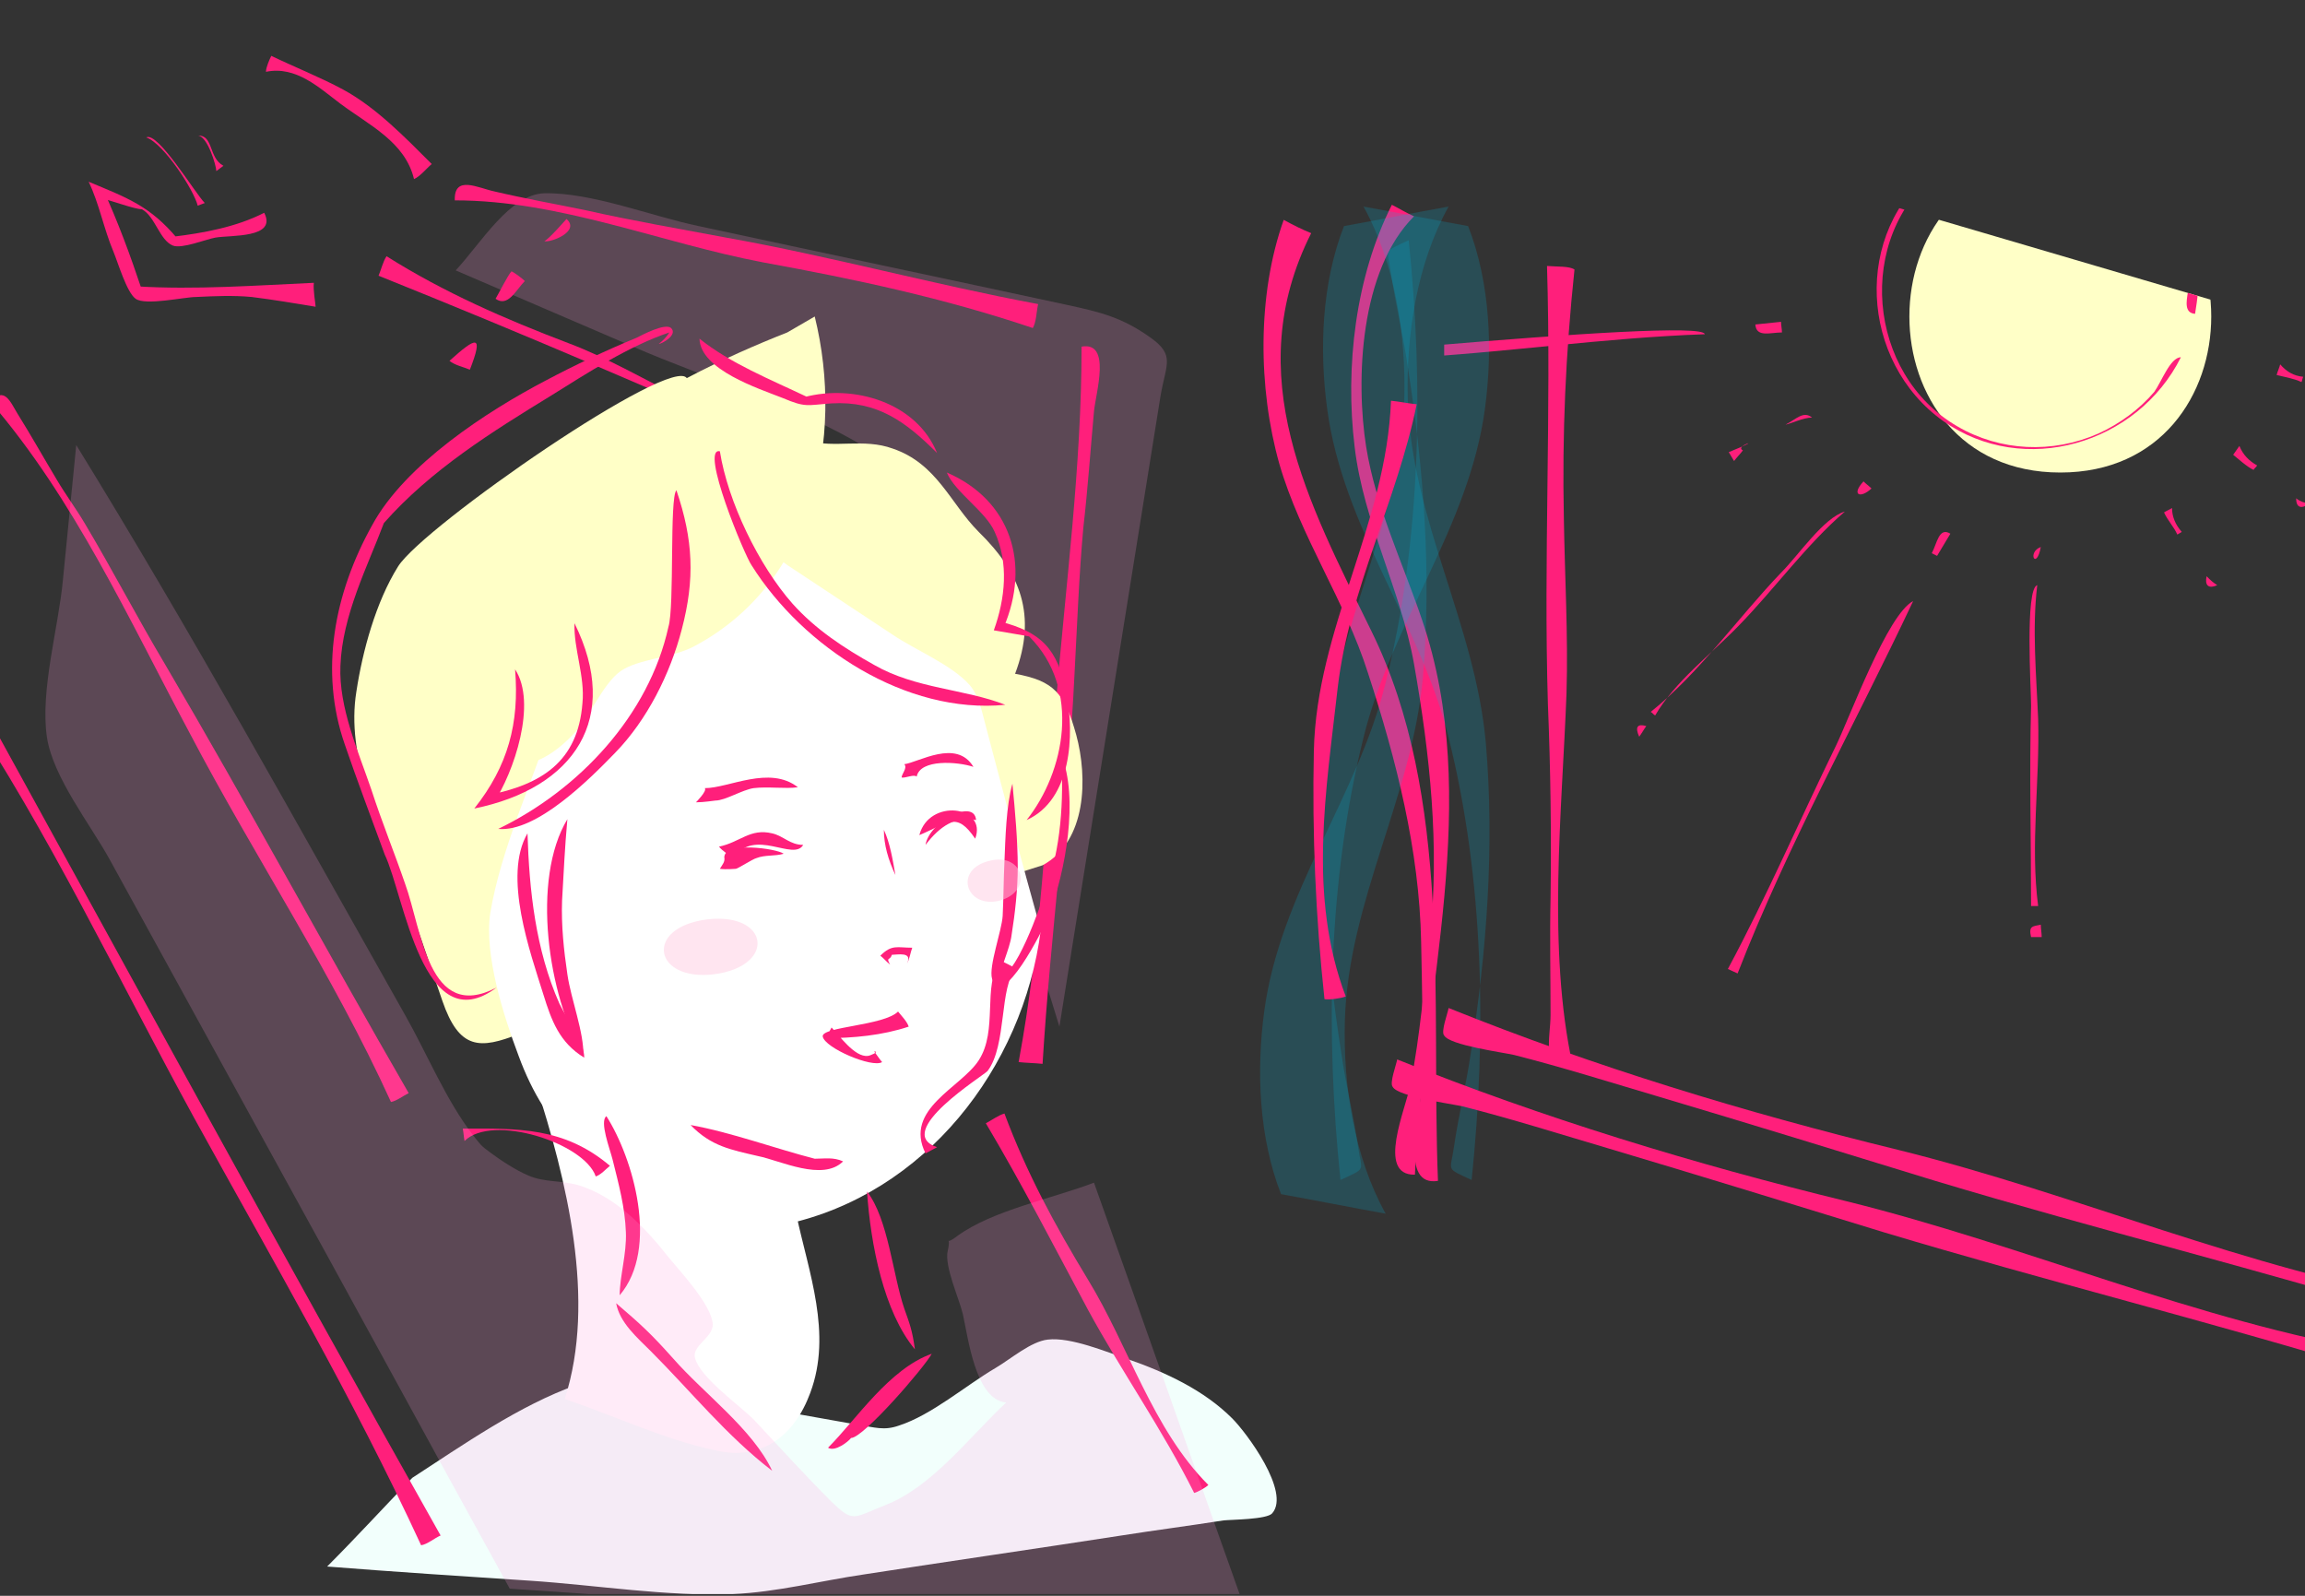 <?xml version="1.0" encoding="utf-8"?>
<!-- Generator: Adobe Illustrator 23.0.2, SVG Export Plug-In . SVG Version: 6.00 Build 0)  -->
<svg version="1.1" id="レイヤー_1" xmlns="http://www.w3.org/2000/svg" xmlns:xlink="http://www.w3.org/1999/xlink" x="0px"
	 y="0px" viewBox="0 0 260 180" style="enable-background:new 0 0 260 180;" xml:space="preserve">
<rect x="0" y="0" width="260" height="180" fill="#333333" stroke="none"/>
<style type="text/css">
	.st0{clip-path:url(#SVGID_2_);}
	.st1{clip-path:url(#SVGID_4_);}
	.st2{fill:#FFFFC7;}
	.st3{fill:#FF1F7B;}
	.st4{opacity:0.2;fill:#00B8DE;enable-background:new    ;}
	.st5{fill:#F2FFFC;}
	.st6{opacity:0.2;fill:#FF9EDE;enable-background:new    ;}
	.st7{fill:#FFFFFF;}
	.st8{fill:none;}
	.st9{opacity:0.5;fill:#FFCDE2;enable-background:new    ;}
</style>
<title>method01_img</title>
<g>
	<defs>
		<rect id="SVGID_1_" width="260" height="179.8"/>
	</defs>
	<clipPath id="SVGID_2_">
		<use xlink:href="#SVGID_1_"  style="overflow:visible;"/>
	</clipPath>
	<g class="st0">
		<g>
			<g>
				<g>
					<g>
						<g>
							<defs>
								<path id="SVGID_3_" d="M273.5,40.9c-32.3-9.5-64.6-19-97-28.5c-4.5-1.3-9.1-2.7-13.6-4c0,39,0,78,0,116.9
									c0,9.3,0,18.6,0,27.9c0,2-0.9,7.7,0.3,9.1c0.9,1,4.8,1.4,6,1.8c4,1.2,8,2.3,12,3.5c11.6,3.4,23.2,6.8,34.9,10.2
									c19.1,5.6,38.3,11.3,57.4,16.9c0-44.8,0-89.7,0-134.5C273.5,53.8,273.5,47.4,273.5,40.9z"/>
							</defs>
							<clipPath id="SVGID_4_">
								<use xlink:href="#SVGID_3_"  style="overflow:visible;"/>
							</clipPath>
							<g class="st1">
								<path class="st2" d="M232.4,18.1c22.7,0,22.7,35.2,0,35.2C209.7,53.3,209.7,18.1,232.4,18.1z"/>
								<g>
									<path class="st3" d="M228.5,15.1c10,0,19.1,7.2,19.3,17.8c0.2,0,0.1,0,0.1,0l0,0c0,0.8-0.2,1.7-0.3,2.5
										c-1.2-0.1-1-1.3-0.8-2.5l0,0c1.6,0-2.6-9.5-3.5-10.7c-1.5-2-3.5-3.7-5.8-4.8C234.8,16,230.6,16.2,228.5,15.1z"/>
									<path class="st3" d="M246,40.3c-4.9,9.8-17.7,13.6-26.8,7.2c-9.4-6.7-10.3-21.3-0.9-28.5c0.1,0.1,0.2,0.3,0.3,0.4
										c-9.4,7.4-8,22.8,2.2,28.7c4.8,2.8,10.7,3.1,15.9,0.8c2.4-1.1,4.6-2.7,6.3-4.7C243.8,43.1,244.8,40.3,246,40.3z"/>
									<path class="st3" d="M221.2,17c0.8-0.3,1.5-0.7,2.3-1c0,0.1,0.1,0.3,0.1,0.4C222.7,16.9,221.9,17.5,221.2,17z"/>
								</g>
								<g>
									<path class="st3" d="M230.2,61.7C229.7,64.4,228.6,62.3,230.2,61.7z"/>
									<path class="st3" d="M229.8,66c-0.6,4.9-0.1,10.2,0.1,15.1c0.2,7-0.9,14.2,0,21.1c-0.3,0-0.5,0-0.8,0
										c0-7.5-0.2-15.1,0-22.6C229.1,77.8,228.4,66.4,229.8,66z"/>
									<path class="st3" d="M230.2,104.3c0,0.5,0.1,0.9,0.1,1.4c-0.4,0-0.8,0-1.2,0C228.8,104.4,229.3,104.5,230.2,104.3z"/>
								</g>
								<g>
									<path class="st3" d="M220,60.2c-0.5,0.8-1,1.7-1.5,2.5c-0.2-0.1-0.4-0.2-0.6-0.3C218.5,61.3,218.7,59.4,220,60.2z"/>
									<path class="st3" d="M215.8,67.8c-6.6,14-14.2,27.6-19.8,42c-0.4-0.2-0.7-0.3-1.1-0.5c4.4-8.2,8.1-16.8,12.2-25.2
										C208.7,80.8,212.9,69.3,215.8,67.8z"/>
								</g>
								<g>
									<path class="st3" d="M211.1,55.1c-1.3,1.2-2.3,0.7-0.9-0.8C210.5,54.6,210.8,54.8,211.1,55.1z"/>
									<path class="st3" d="M208.1,57.7c-4.4,3.8-7.9,8.7-12,12.9c-3.1,3.2-7.2,6.3-9.4,10.1c-0.2-0.1-0.3-0.3-0.5-0.4
										c5.5-4.4,9.9-10.7,14.7-15.7C202.9,62.6,205.7,58.4,208.1,57.7z"/>
									<path class="st3" d="M185.7,81.9c-0.3,0.4-0.5,0.8-0.8,1.2C184.4,82,184.7,81.6,185.7,81.9z"/>
								</g>
								<g>
									<path class="st3" d="M204.4,47.1c-1,0-2.4,0.7-3,0.8C202.6,47.3,203.4,46.3,204.4,47.1z"/>
									<path class="st3" d="M196.6,50.8c-0.3,0.4-0.7,0.8-1,1.2c-0.2-0.3-0.4-0.7-0.6-1C199.5,49.2,195.5,50.3,196.6,50.8z"/>
								</g>
								<g>
									<path class="st3" d="M201,37.5c-1.3,0-2.9,0.6-3-0.9c1-0.1,1.9-0.2,2.9-0.3C200.9,36.7,201,37.1,201,37.5z"/>
									<path class="st3" d="M192.3,37.7c-11.4,0.4-22.7,2.1-34,2.7c-11.1,0.6-22.3,1.2-33.3,2.8c0-0.3-0.1-0.6-0.1-0.9
										C132.9,41.7,192,35.6,192.3,37.7z"/>
								</g>
								<g>
									<path class="st3" d="M205,17.6c-0.4-1-1.1-1.7-2.1-2.1c0.1-0.2,0.2-0.3,0.3-0.5c0.9,0.5,1.5,1.1,2.5,1.5
										C205.5,16.9,205.2,17.2,205,17.6z"/>
									<path class="st3" d="M198.1,12.3c-0.4-0.4-1-0.4-1.5-0.4C197.6,11,197.7,11.7,198.1,12.3z"/>
								</g>
								<g>
									<path class="st3" d="M212,9.9c-0.1-1.1-0.5-1.9-1.3-2.6c0.2-0.1,0.3-0.2,0.5-0.3c0.6,0.6,1.3,1.6,1.8,2.3
										C212.7,9.5,212.3,9.7,212,9.9z"/>
									<path class="st3" d="M207.3,2.6c-0.4-0.4-0.7-0.6-1.2-0.9C207.2,1.4,207.6,1.8,207.3,2.6z"/>
								</g>
								<g>
									<path class="st3" d="M231.4,4c0.6-0.8,0.9-1.8,0.8-2.8c0.2,0,0.4,0.1,0.6,0.1c0,0.9-0.1,1.8-0.1,2.8
										C232.3,4.1,231.8,4,231.4,4z"/>
									<path class="st3" d="M232.7-4.6c0-0.4-0.1-1.3-0.4-1.6C233.4-5.8,233.4-5.2,232.7-4.6z"/>
								</g>
								<g>
									<path class="st3" d="M241.4,6.5c0.9-0.6,1.4-1.4,1.7-2.4c0.2,0.1,0.3,0.2,0.5,0.3c-0.5,0.9-0.8,1.7-1.2,2.7
										C242.1,6.9,241.7,6.7,241.4,6.5z"/>
									<path class="st3" d="M245.7-1.1c0.3-0.3,0.3-1.1,0.3-1.5C246.9-1.8,246.7-1.2,245.7-1.1z"/>
								</g>
								<g>
									<path class="st3" d="M255.8,20.8c1,0.1,2-0.1,2.8-0.7c0.1,0.2,0.1,0.3,0.2,0.5c-0.9,0.4-1.7,0.8-2.6,1.2
										C256.1,21.5,255.9,21.1,255.8,20.8z"/>
									<path class="st3" d="M264,17.9c0.3,0,1-0.8,1.2-1C265.2,18,264.7,18.3,264,17.9z"/>
								</g>
								<g>
									<path class="st3" d="M258.4,30.8c0.9,0.5,1.9,0.7,2.9,0.4c0,0.2,0,0.4,0,0.6c-0.8,0-2.1,0.1-2.8,0.3
										C258.5,31.7,258.4,31.2,258.4,30.8z"/>
									<path class="st3" d="M267,31c0.5,0,1.1-0.3,1.6-0.5C268.4,31.7,267.7,31.7,267,31z"/>
								</g>
								<g>
									<path class="st3" d="M257.2,41.1c0.7,0.8,1.5,1.3,2.6,1.4c-0.1,0.2-0.1,0.4-0.2,0.6c-0.8-0.4-2-0.6-2.8-0.8
										C256.9,41.9,257.1,41.5,257.2,41.1z"/>
									<path class="st3" d="M265.3,44.3c0.4,0,1.3,0.3,1.6,0C266.2,45.5,265.9,44.8,265.3,44.3z"/>
								</g>
								<g>
									<path class="st3" d="M252.6,50.3c0.4,1,1.1,1.7,2,2.2c-0.1,0.2-0.3,0.3-0.4,0.5c-0.7-0.3-1.8-1.3-2.3-1.7
										C252.1,51,252.4,50.6,252.6,50.3z"/>
									<path class="st3" d="M259,56.2c0.3,0.3,1.1,0.6,1.5,0.6C259.5,57.5,259,57.2,259,56.2z"/>
								</g>
								<g>
									<path class="st3" d="M245,57.3c0,1,0.4,1.9,1.1,2.7c-0.2,0.1-0.3,0.2-0.5,0.3c-0.4-0.9-1.1-1.6-1.5-2.5
										C244.4,57.6,244.7,57.5,245,57.3z"/>
									<path class="st3" d="M248.9,65c0.4,0.4,0.7,0.7,1.2,1C249,66.5,248.7,65.9,248.9,65z"/>
								</g>
							</g>
						</g>
					</g>
				</g>
				<path class="st3" d="M177.6,30.4c-1,9.5-1.4,18.5-1.2,28c0.1,6.6,0.5,13.3,0.3,19.8c-0.5,13.3-2.2,28.8,0.7,42
					c-3.7,1-2.5-3.2-2.5-5.7c0-4.4-0.1-8.8,0-13.2c0.1-7.3,0-14.6-0.3-21.9c-0.5-16.4,0.4-32.9-0.1-49.4
					C175.7,30.1,177,30,177.6,30.4z"/>
				<path class="st3" d="M159.5,24.4c-6.1,6.1-6.6,18.4-5.4,26c1.1,6.8,4.1,13,6.3,19.5c6.9,20.2,0.1,42-0.8,62.6
					c-4.4,0.1-1-7.5-0.5-10.2c1.1-5.5,1.5-11,2.2-16.6c1.1-10.3,0-20.6-1.8-30.8c-1.5-8.4-5.7-16-6.7-24.5c-1.1-9,0.1-19.2,4.2-27.3
					C157.8,23.5,158.6,24,159.5,24.4z"/>
				<path class="st3" d="M147.9,26.3c-8.1,16.1-0.3,30.4,6.8,44.9c9.2,18.7,6.7,41.8,7.5,62c-4.4,0.7-2-7.4-1.9-10.2
					c0.3-5.6,0.1-11.2,0-16.8c-0.2-10.3-2.8-20.5-6-30.3c-2.6-8.2-7.6-15.3-10-23.6c-2.4-8.5-2.5-19.1,0.5-27.5
					C145.9,25.4,146.9,25.9,147.9,26.3z"/>
				<path class="st4" d="M151.6,25.5c-2.5,6.4-2.8,13.9-1.9,20.6c1.8,13.5,10.5,24.1,13.7,37.1c4,16,4.3,33.5,2.6,49.9
					c-3-1.4-2.4-0.9-2-3.7c0.5-3.5,1.4-7.1,1.9-10.6c1.8-11.5,2.7-23.3,1.7-35c-1.2-13.4-8.4-25.2-8.8-38.7
					c-0.2-7.3,1-15.3,4.6-21.8C159.5,24,155.5,24.8,151.6,25.5z"/>
				<path class="st4" d="M165.6,25.5c2.5,6.4,2.8,13.9,1.9,20.6c-1.8,13.4-10.5,24.1-13.7,37.1c-4,16.1-4.3,33.5-2.6,49.9
					c3-1.4,2.4-0.9,2-3.7c-0.5-3.5-1.4-7.1-1.9-10.6c-1.8-11.5-2.7-23.3-1.7-35c1.2-13.4,8.4-25.2,8.8-38.7c0.2-7.3-1-15.3-4.6-21.8
					C157.7,24,161.7,24.8,165.6,25.5z"/>
				<path class="st4" d="M144.5,134.7c-2.5-6.4-2.8-13.9-1.9-20.6c1.8-13.5,10.5-24.1,13.7-37.1c4-16,4.3-33.5,2.6-49.9
					c-3,1.4-2.4,0.9-2,3.7c0.5,3.5,1.4,7.1,1.9,10.6c1.8,11.5,2.7,23.3,1.7,35c-1.2,13.4-8.4,25.2-8.8,38.7
					c-0.2,7.3,1,15.3,4.6,21.8C152.4,136.2,148.4,135.4,144.5,134.7z"/>
				<path class="st3" d="M159.8,45.6c-2.2,10.8-7.6,20.9-8.9,31.9c-1.3,11.6-3.4,23.6,0.9,34.9c-0.5,0.2-1.8,0.4-2.4,0.3
					c-1-9.3-1.4-18.6-1.2-28c0.3-13.8,8.2-25.7,8.7-39.5C157.9,45.3,158.8,45.5,159.8,45.6z"/>
				<path class="st3" d="M163.4,113.7c16.4,6.6,33.5,11.8,50.7,16c20.2,5,39.4,13.5,60,17c0,0.5-0.3,1.7-0.6,2.2
					c-18.3-5.6-36.9-10.2-55.2-15.7c-10.4-3.2-20.8-6.4-31.2-9.5c-5.4-1.6-10.8-3.3-16.3-4.7c-1.3-0.3-7.3-1.1-7.9-2.2
					C162.5,116.4,163.3,114.3,163.4,113.7z"/>
				<path class="st3" d="M157.6,119.5c16.4,6.6,33.5,11.8,50.7,16c20.2,5,39.4,13.5,60,17c0,0.5-0.3,1.7-0.6,2.2
					c-18.3-5.6-36.9-10.2-55.2-15.7c-10.4-3.2-20.8-6.4-31.2-9.5c-5.4-1.6-10.8-3.3-16.3-4.7c-1.3-0.3-7.3-1.1-7.9-2.2
					C156.7,122.2,157.5,120.1,157.6,119.5z"/>
				<g>
					<path class="st5" d="M46.5,166.7c5.7-3.7,12.1-8.2,18.6-10.5c2.1-0.7,2.6-0.6,5-0.2c8.9,1.6,17.7,3.1,26.6,4.7
						c2,0.3,3,0.7,4.7,0.1c3.7-1.2,7.5-4.5,10.9-6.5c1.7-1,4-3,5.9-3.2c2.6-0.3,6.6,1.4,9,2.2c4.3,1.5,8.6,3.5,11.8,6.7
						c1.6,1.6,6.6,8.3,4.5,10.7c-0.6,0.7-4.6,0.7-5.5,0.8c-3.8,0.6-7.7,1.1-11.5,1.7c-9.7,1.5-19.4,2.9-29.1,4.4
						c-4.8,0.7-9.8,2-14.7,2.2c-7.5,0.3-15.4-1-22.9-1.5c-7.6-0.5-15.3-1-22.9-1.6C40.2,173.4,43.3,170,46.5,166.7z"/>
					<g>
						<path class="st3" d="M35.6,34.6c-2.4-0.4-4.8-0.8-7.2-1.1c-2.1-0.2-4.2-0.1-6.3,0c-1.3,0-5.7,1-6.8,0.2c-1-0.7-2-4.1-2.5-5.3
							c-1.1-2.6-1.6-5.4-2.8-7.9c4.3,1.8,6.9,2.7,10,6.4c-0.2-0.1-0.3-0.1-0.5-0.2c3.4-0.4,7.2-1.1,10.3-2.7
							c1.5,2.9-3.8,2.5-5.5,2.8c-1.1,0.2-3.8,1.3-4.8,0.9c-1.5-0.6-2-3.3-3.5-4.1c-0.9,0-3.7-1.1-5.2-1.4c0.3-0.3,0.5-0.6,0.8-0.9
							c1.7,3.7,3.1,7.5,4.4,11.4c-0.2-0.1-0.4-0.3-0.6-0.4c6.6,0.4,13.4-0.1,20-0.4C35.3,32.7,35.6,34.3,35.6,34.6z"/>
						<path class="st3" d="M46.7,20.2c-1-4.2-5.1-6.1-8.3-8.5c-2.4-1.8-5-4.3-8.4-3.6c0-0.5,0.4-1.4,0.6-1.8
							c2.7,1.3,5.5,2.4,8.1,3.8c3.7,2,7,5.4,10,8.4C48.1,19,47.4,19.9,46.7,20.2z"/>
						<path class="st3" d="M22.3,23.2c-0.4-1.7-3.8-7-5.8-7.7c1.3-0.7,5.5,6.3,6.6,7.4C22.8,23,22.6,23.1,22.3,23.2z"/>
						<path class="st3" d="M24.4,19.3c0-0.6-1-4-2.1-4c1.8-0.1,1.2,2.5,2.9,3.4C24.9,18.9,24.7,19.1,24.4,19.3z"/>
					</g>
					<path class="st6" d="M119.5,115.8c3.8-23.7,7.6-47.4,11.4-71.1c0.6-3.6,1.7-4.6-1.1-6.6c-3.2-2.3-5.7-2.9-9.4-3.7
						c-13.9-3-27.7-5.9-41.6-8.9c-5.3-1.1-12-3.8-17.4-3.7c-3.9,0.1-7.2,5.7-10,8.7c6.7,2.9,13.3,5.7,20,8.6
						c8.5,3.7,18.4,6.6,26.3,11.4c3.5,2.1,3.8,7.5,5,11.4c3.3,10.5,6.5,21.1,9.8,31.6C114.9,100.9,117.2,108.3,119.5,115.8z"/>
					<g>
						<path class="st3" d="M114.9,119.8c2.5-13.5,3.1-26.8,4.2-40.4c1.1-13.5,2.9-26.7,2.9-40.3c3.4-0.6,1.6,5.2,1.4,7.3
							c-0.4,4.4-0.7,8.8-1.2,13.1c-0.5,5.5-0.7,11.1-1,16.6c-0.7,14.6-2.7,29.2-3.6,43.9C116.7,119.9,115.8,119.9,114.9,119.8z"/>
						<path class="st3" d="M113.3,125.6c2.5,6.7,5.7,12.6,9.4,18.7c4.6,7.5,7.3,16.9,13.6,23.2c-0.3,0.3-1.2,0.8-1.6,0.9
							c-3.6-7.2-8.2-13.7-12-20.7c-3.8-7.1-7.4-14.1-11.5-21C111.8,126.4,112.6,125.8,113.3,125.6z"/>
						<path class="st3" d="M43.6,28.9C50.1,33,57,36,64.1,38.7c8.8,3.3,17.9,10.4,27.5,11.2c-0.1,0.4-0.5,1.3-0.7,1.7
							c-15.9-7.1-32-14-48.2-20.5C43,30.4,43.2,29.5,43.6,28.9z"/>
						<path class="st3" d="M116.5,37c-10.1-3.4-20-5.5-30.4-7.4c-11.6-2.2-22.9-7-34.8-7c-0.1-2.9,2.6-1.4,4.5-1
							c3.4,0.8,6.8,1.4,10.2,2.1c5.3,1.2,10.6,2.1,15.9,3.1c11.8,2.1,23.4,5.3,35.2,7.5C116.9,35.2,116.9,36.3,116.5,37z"/>
						<g>
							<path class="st3" d="M50.7,40.7c3-2.7,3.9-3.1,2.3,1C52.3,41.4,51.3,41.2,50.7,40.7z"/>
							<path class="st3" d="M55.9,33.7c0.2-0.3,1.4-2.7,1.8-3.1c0.4,0.2,1.2,0.8,1.5,1.1C58.2,32.7,57.3,34.7,55.9,33.7z"/>
							<path class="st3" d="M61.4,27.2c0.5-0.2,2.4-2.4,2.5-2.5C65.5,26.1,62.1,27.4,61.4,27.2z"/>
						</g>
					</g>
					<g>
						<g>
							<g>
								<g>
									<path class="st2" d="M117.6,97.6c5-2.7,5.1-9.9,3.8-14.7c-1.3-4.7-2.5-6.1-6.9-6.9c2.5-6.6,0.6-11.4-4.1-16
										c-3.2-3.2-4.7-7.7-9.7-9.4c-3.3-1.2-6.5,0-9.6-0.9c-3.8-1-6.5-4.3-9.9-5.5c-1.6-0.6-3.1-0.2-5,0c0.3-0.2,1.5-1.1,1.3-1.5
										C76,39.8,47.7,59.4,44.9,63.9c-2.5,4-4,9.5-4.7,14.1c-1.2,7.4,2.5,14.8,5.1,21.7c1.6,4.4,3.1,8.8,4.6,13.2
										c1.9,5.5,4.2,5.5,8.7,3.7c9.2-3.8,19.3-6.2,28.8-9.2C97.4,104,107.5,100.8,117.6,97.6z"/>
									<path class="st7" d="M63.7,157.8c3.6-11.1,0.2-24.8-3.3-35.6c6.1,1.7,12.1,3.3,18.2,5c2.5,0.7,6.7,1,8.9,2.4
										c2,1.4,1.8,4.7,2.3,7.3c1.4,6.6,4.1,13.5,1.6,20.2c-1.8,4.9-5.5,7.7-10.7,6.5C75,162.4,69.3,159.7,63.7,157.8z"/>
									<path class="st7" d="M117.4,104.9c-2,15.6-13.1,29.8-28.8,33.2c-4,0.9-8.3,1.6-11.8-1c-3.5-2.6-7.9-4.3-11.3-7.3
										c-3.3-2.9-5.5-6.6-7-10.7c-1.7-4.5-3.9-11.4-3.2-16.1c1.2-7.2,4.7-14.7,7-21.7c1.7-5.3,4.4-8.1,8-12.4c2.5-3,5-6.1,7.6-9.1
										c1.8-2.2,1-1.8,3-1.3c2.6,0.7,5.8,3.8,8,5.3c3.9,2.6,7.9,5.2,11.8,7.8c2.5,1.7,6.7,3.4,8.7,5.7c1.1,1.3,1.4,3.2,1.9,5
										C113.3,89.9,115.3,97.4,117.4,104.9z"/>
									<path class="st2" d="M88.8,37.5c-14,5.5-33.7,16.1-36.5,32.4c-1.5,8.3,2.8,22.5,12.1,13.2c2-1.9,3.5-5.9,5.6-7.4
										c2-1.4,5.9-1.5,8.3-2.8c13.4-7.1,17-23.4,13.6-37.2"/>
								</g>
								<g>
									<path class="st3" d="M95.1,131c-2.3,2.3-7.1-0.1-9.6-0.6c-3-0.7-5.3-1.1-7.6-3.5c4.5,0.8,9.7,2.7,14,3.8
										C93,130.7,94,130.5,95.1,131z"/>
									<path class="st3" d="M114.6,109.3c-1.9,1.9-1,8.6-3.2,11.5c-0.4,0.5-10.8,6.9-5.7,8.6c-0.4,0.2-0.9,0.5-1.3,0.7
										c-2.5-5,4-7.4,6-10.5c2.2-3.4,0.4-8.3,2.4-11.3C113.3,108.6,114.1,108.9,114.6,109.3z"/>
									<path class="st8" d="M122.1,91.2"/>
									<path class="st3" d="M106.8,53.3c7.2,3.1,9.5,10.3,6.4,17.5c-0.1-0.2-0.3-0.5-0.4-0.7c4.6,1.2,6.5,3,7.5,8.1
										c0.9,4.7,0.6,12-4.5,14.3c4.3-5.4,6.2-14.8,0.3-20.7c0.2,0-2.9-0.5-4-0.7c1.3-3.6,1.7-7.6,0.1-11.1
										C111.2,57.7,107.7,55.5,106.8,53.3z"/>
									<path class="st3" d="M74.3,38.8c0.5-0.4,0.9-0.8,1.2-1.3c-4.5,1.5-9.3,4.6-13.3,7.1C55.5,48.7,48.6,53,43.3,59
										c-1.8,4.8-4.7,10.4-4.9,16.1c-0.2,4.7,2,9.6,3.5,14c1.2,3.7,2.6,7.1,3.8,10.6c1.9,5.2,2.6,15.7,10.3,11.7
										c-8.3,6.2-10.4-10.4-12.6-15c-1.5-4.1-3.1-8.3-4.5-12.4C36,75.7,37.7,66.9,42,59.2c3.7-6.8,12.9-12.8,19.6-16.3
										c3.2-1.7,6.8-3.4,10.2-4.8c0.6-0.3,3.2-1.7,3.9-1.1C76.5,37.8,74.6,38.8,74.3,38.8z"/>
									<path class="st8" d="M123.8,82.9"/>
									<path class="st3" d="M76.3,55.3c1.9,5.6,2.1,10,0.6,15.7c-1.3,5-3.9,10.2-7.5,13.9c-2.9,3-8.9,9-13.2,8.6
										c9.1-4.4,17-12.8,19.2-22.8C76.1,68.4,75.5,56.1,76.3,55.3z"/>
									<path class="st3" d="M81.2,50.9c0.9,5.7,4.4,12.9,8.2,17.2c2.6,2.9,5.8,5,9.2,6.9c4.7,2.7,10.2,2.7,14.8,4.5
										c-11.2,1.1-22.8-6.5-28.6-15.7C84,62.7,78.9,50.4,81.2,50.9z"/>
									<path class="st3" d="M64.8,70.3c5.3,10.7,0,18.6-11.3,20.9c3.8-4.8,5.1-9.6,4.6-15.7c2.5,3.8-0.1,11.6-2.5,15.2
										c-0.2-0.3-0.4-0.7-0.6-1c6.1-1.2,10.2-3.8,10.7-10.4C66,76.3,64.7,73.2,64.8,70.3z"/>
									<path class="st3" d="M78.9,38.2c3.5,2.8,8,4.6,12.2,6.6c-0.1,0-0.3,0-0.4,0c5.6-1.5,12.7,0.6,15,6.3
										c-3.5-3.5-6.7-5.9-11.9-5.6c-2.8,0.2-2.9,0.5-5.5-0.6C85.5,43.8,79,41.7,78.9,38.2z"/>
									<path class="st3" d="M103.2,152.2c-3.5-4.2-5-11.8-5.4-17.8c2.4,3.1,2.9,9.4,4.2,13.2C102.6,149.3,102.9,150,103.2,152.2z"
										/>
									<path class="st3" d="M93.4,163.3c3.2-3.2,6.9-8.9,11.7-10.6c-0.8,1.5-7.7,9.5-9.1,9.5C95.7,162.6,94.2,163.8,93.4,163.3z"
										/>
									<path class="st3" d="M69.5,147c2.8,2.4,3.9,3.4,6.4,6.2c3.5,4,9,8,11.2,12.7c-5.1-3.9-9.2-9-13.7-13.5
										C71.9,150.9,69.9,149.2,69.5,147z"/>
									<path class="st3" d="M68.4,125.9c3,4.7,6,14.9,1.5,20.2c0-2.1,0.8-4.7,0.7-7.1c-0.1-2.8-0.8-5.4-1.5-8.2
										C68.8,129.6,67.6,126.5,68.4,125.9z"/>
									<path class="st3" d="M114.2,88.4c0.3,3.1,0.6,6.5,0.6,9.4c0,2.5-0.3,5.2-0.7,7.7c-0.2,1.6-1.4,3.9-1.4,5.3
										c0-0.2-0.2-0.3-0.4-0.3c2.3,0,5-8.3,5.6-9.9c1.8-5,2.1-10.2,1.8-15.5c2,5,0.5,13.1-1.4,18.2c-0.6,1.5-5.3,10.8-6.4,7.1
										c-0.4-1.4,1.1-5.4,1.2-7.1c0.1-2,0.1-4.1,0.2-6.1C113.4,94.7,113.5,90.8,114.2,88.4z"/>
									<path class="st3" d="M65.9,119.3c-2.8-1.7-3.7-4.2-4.6-7.1c-1.5-4.8-4.6-13.4-1.8-18.2c0.2,6.4,0.9,13.1,3.6,19.2
										C64,115.1,65.9,117.4,65.9,119.3z"/>
									<path class="st3" d="M64,92.4c-0.3,3.3-0.4,5.8-0.6,9.2c-0.1,2.8,0.2,5.6,0.6,8.3c0.4,2.8,1.9,6.6,1.8,9.2
										C61.8,112.3,59.9,99.2,64,92.4z"/>
								</g>
							</g>
							<path class="st3" d="M67.2,132.7c-1.3-3.8-11.7-7.1-14.8-4c-0.1-0.5-0.1-0.9-0.2-1.4c6.2,0,11.4-0.2,16.6,4.2
								C68.3,131.9,67.8,132.5,67.2,132.7z"/>
						</g>
						<g>
							<path class="st3" d="M102.3,108.7c0.7-1.4-1.1-1-1.7-1c-0.2,0.7-0.7,0.2-0.2,1.1c-0.4-0.3-0.7-0.7-1.1-1
								c1.3-1.3,1.9-0.9,3.6-0.9C102.7,107.4,102.6,108.2,102.3,108.7z"/>
							<path class="st9" d="M111.6,97.1c3.9-1,5,3.5,1.1,4.5C109,102.5,107.5,98.1,111.6,97.1z"/>
							<path class="st9" d="M79.8,103.7c7-0.8,7.8,5.3,0.7,6.2C73.7,110.7,72.6,104.6,79.8,103.7z"/>
							<g>
								<path class="st3" d="M101.7,87.7c0-0.4,0.7-1.1,0.3-1.5c1.6-0.2,5.9-2.9,7.8,0.3c-1.8-0.6-6-0.9-6.4,1.1
									C103.1,87.3,102.1,87.8,101.7,87.7z"/>
								<path class="st3" d="M78.5,90.5c0,0,1.3-1.3,1-1.6c2.7,0,7.3-2.6,10.5-0.1c-1.4,0.2-3.4-0.1-5,0.1c-1.3,0.2-3.2,1.4-4.3,1.4
									C80.6,90.3,79.4,90.5,78.5,90.5z"/>
								<path class="st3" d="M99.7,93.6c0.7,1.5,1,3.4,1.3,5.1C100.2,97,99.7,95.3,99.7,93.6z"/>
								<g>
									<path class="st3" d="M110,94.6c-2.1-3.1-3-1.8-6.3-0.4C104.8,90,111.4,90.9,110,94.6z"/>
									<path class="st3" d="M110.1,92.5c-2.3-0.5-4.1,0.7-5.7,2.8C104.8,92.7,109.9,90,110.1,92.5z"/>
									<path class="st3" d="M81.2,98c0.3-0.5,0.6-0.8,0.5-1.3c0-1.8,5.9-1,6.7-0.4c-1,0.3-2.1,0.1-3.1,0.5
										C84.9,96.9,83.2,98,83,98C82.9,98,81.9,98.1,81.2,98z"/>
									<path class="st3" d="M81.1,95.5c2.4-0.5,3.5-2.1,6-1.5c1.3,0.3,2,1.3,3.5,1.3c-1.1,1.9-5.5-2-7.9,1.5
										C82.2,96.4,81.5,96,81.1,95.5z"/>
								</g>
							</g>
						</g>
						<path class="st3" d="M102.5,115.8c-3,1-6.3,1.3-9.4,1.3c0.2-0.4,0.5-0.8,0.7-1.2c0.8,0.8,2.6,3.4,4.1,3.2
							c0.2,0,1.4-0.5,0.7-0.5c0.1,0.1,0.7,1,0.9,1.2c-1.1,0.7-6.5-1.6-6.7-2.9c-0.1-1.1,6.9-1.2,8.5-2.8
							C101.7,114.6,102.3,115.2,102.5,115.8z"/>
					</g>
					<path class="st3" d="M44.1,124.3c-6.6-14.5-15.3-27.5-22.7-41.6C14.6,70,8.4,56.3-1.1,45.3c1.6-1.7,2.2-0.1,3.1,1.4
						c1.5,2.4,2.9,4.9,4.4,7.4c1,1.7,2.2,3.3,3.2,5c3.1,5.2,5.9,10.6,9,15.8c9.4,16,18.2,32.3,27.5,48.4
						C45.5,123.6,44.7,124.2,44.1,124.3z"/>
					<path class="st3" d="M47.5,174.3c-7.7-16.7-16.8-32.2-25.6-48.2C13.2,110.2,5.6,94-4.5,78.9c0.3-0.3,1.2-0.8,1.6-0.9
						c17.5,31.8,34.8,63.6,52.6,95.2C49,173.5,48.2,174.2,47.5,174.3z"/>
					<path class="st6" d="M57.5,179.2c-9.1-16.5-18.1-33.1-27.2-49.6c-6-10.9-11.9-21.7-17.9-32.6c-2.2-4-6.4-9.3-7.1-13.8
						c-0.8-5.3,1.3-12.4,1.8-17.8c0.5-5.1,1-10.1,1.5-15.2c13,21.1,24.9,42.7,37.1,64.3c2.5,4.4,4.6,9.6,7.7,13.6
						c0.8,1,0.8,1.1,1.9,1.9c1.2,0.9,2.9,2,4.3,2.6c1.9,0.8,3.6,0.5,5.7,1.1c4.2,1.3,7.5,4.8,10.1,8.1c1.3,1.6,4.9,5.4,5,7.6
						c0,1.5-2.4,2.4-2,3.8c0.6,2.2,5,5.3,6.6,6.9c2.9,3.1,5.8,6.3,8.8,9.3c2.5,2.4,2.4,1.8,6,0.4c5.4-2.1,9.5-7.7,13.7-11.6
						c-3.5-0.3-4.3-7.4-4.9-10c-0.4-1.7-2.1-5.4-1.7-7.1c0.5-2.2-0.7-0.3,1.1-1.7c4-2.9,10.7-4.2,15.4-6
						c6.1,17.1,12.1,34.3,18.2,51.4C113.5,183,85.5,181.1,57.5,179.2z"/>
				</g>
			</g>
		</g>
		<g>
			<g>
				<g>
					<g>
						<defs>
							<path id="SVGID_5_" d="M-28.5-2479.5c40.2,0,80.4,0,120.6,0c58.4,0,116.9,0,175.3,0c6.7,0,13.4,0,20.1,0
								c2.9,0,3.1-0.7,3.9,1.3c1.4,3.7,0,10.8,0,14.7c0,9.5,0,18.9,0,28.4c0,60.9,0,121.9,0,182.8c0,28.6,0,57.2,0,85.8
								c0,10,0,20,0,30c0,5.2,0.8,11.2,0,16.3c-0.4,2.5,0.3,2-2.7,2c-6.3,0-12.6,0-18.9,0c-25.2,0-50.4,0-75.6,0
								c-61.1,0-122.3,0-183.4,0c-9.3,0-18.5,0-27.8,0c-1.7,0-10.1,1.2-11.4,0c-0.8-0.8-0.1-5.8-0.1-7c0-7.3,0-14.6,0-21.9
								c0-58.2,0-116.5,0-174.7c0-49.9,0-99.8,0-149.7C-28.5-2474.1-28.5-2476.8-28.5-2479.5z"/>
						</defs>
						<clipPath id="SVGID_6_">
							<use xlink:href="#SVGID_5_"  style="overflow:visible;"/>
						</clipPath>
					</g>
				</g>
			</g>
		</g>
	</g>
</g>
</svg>

